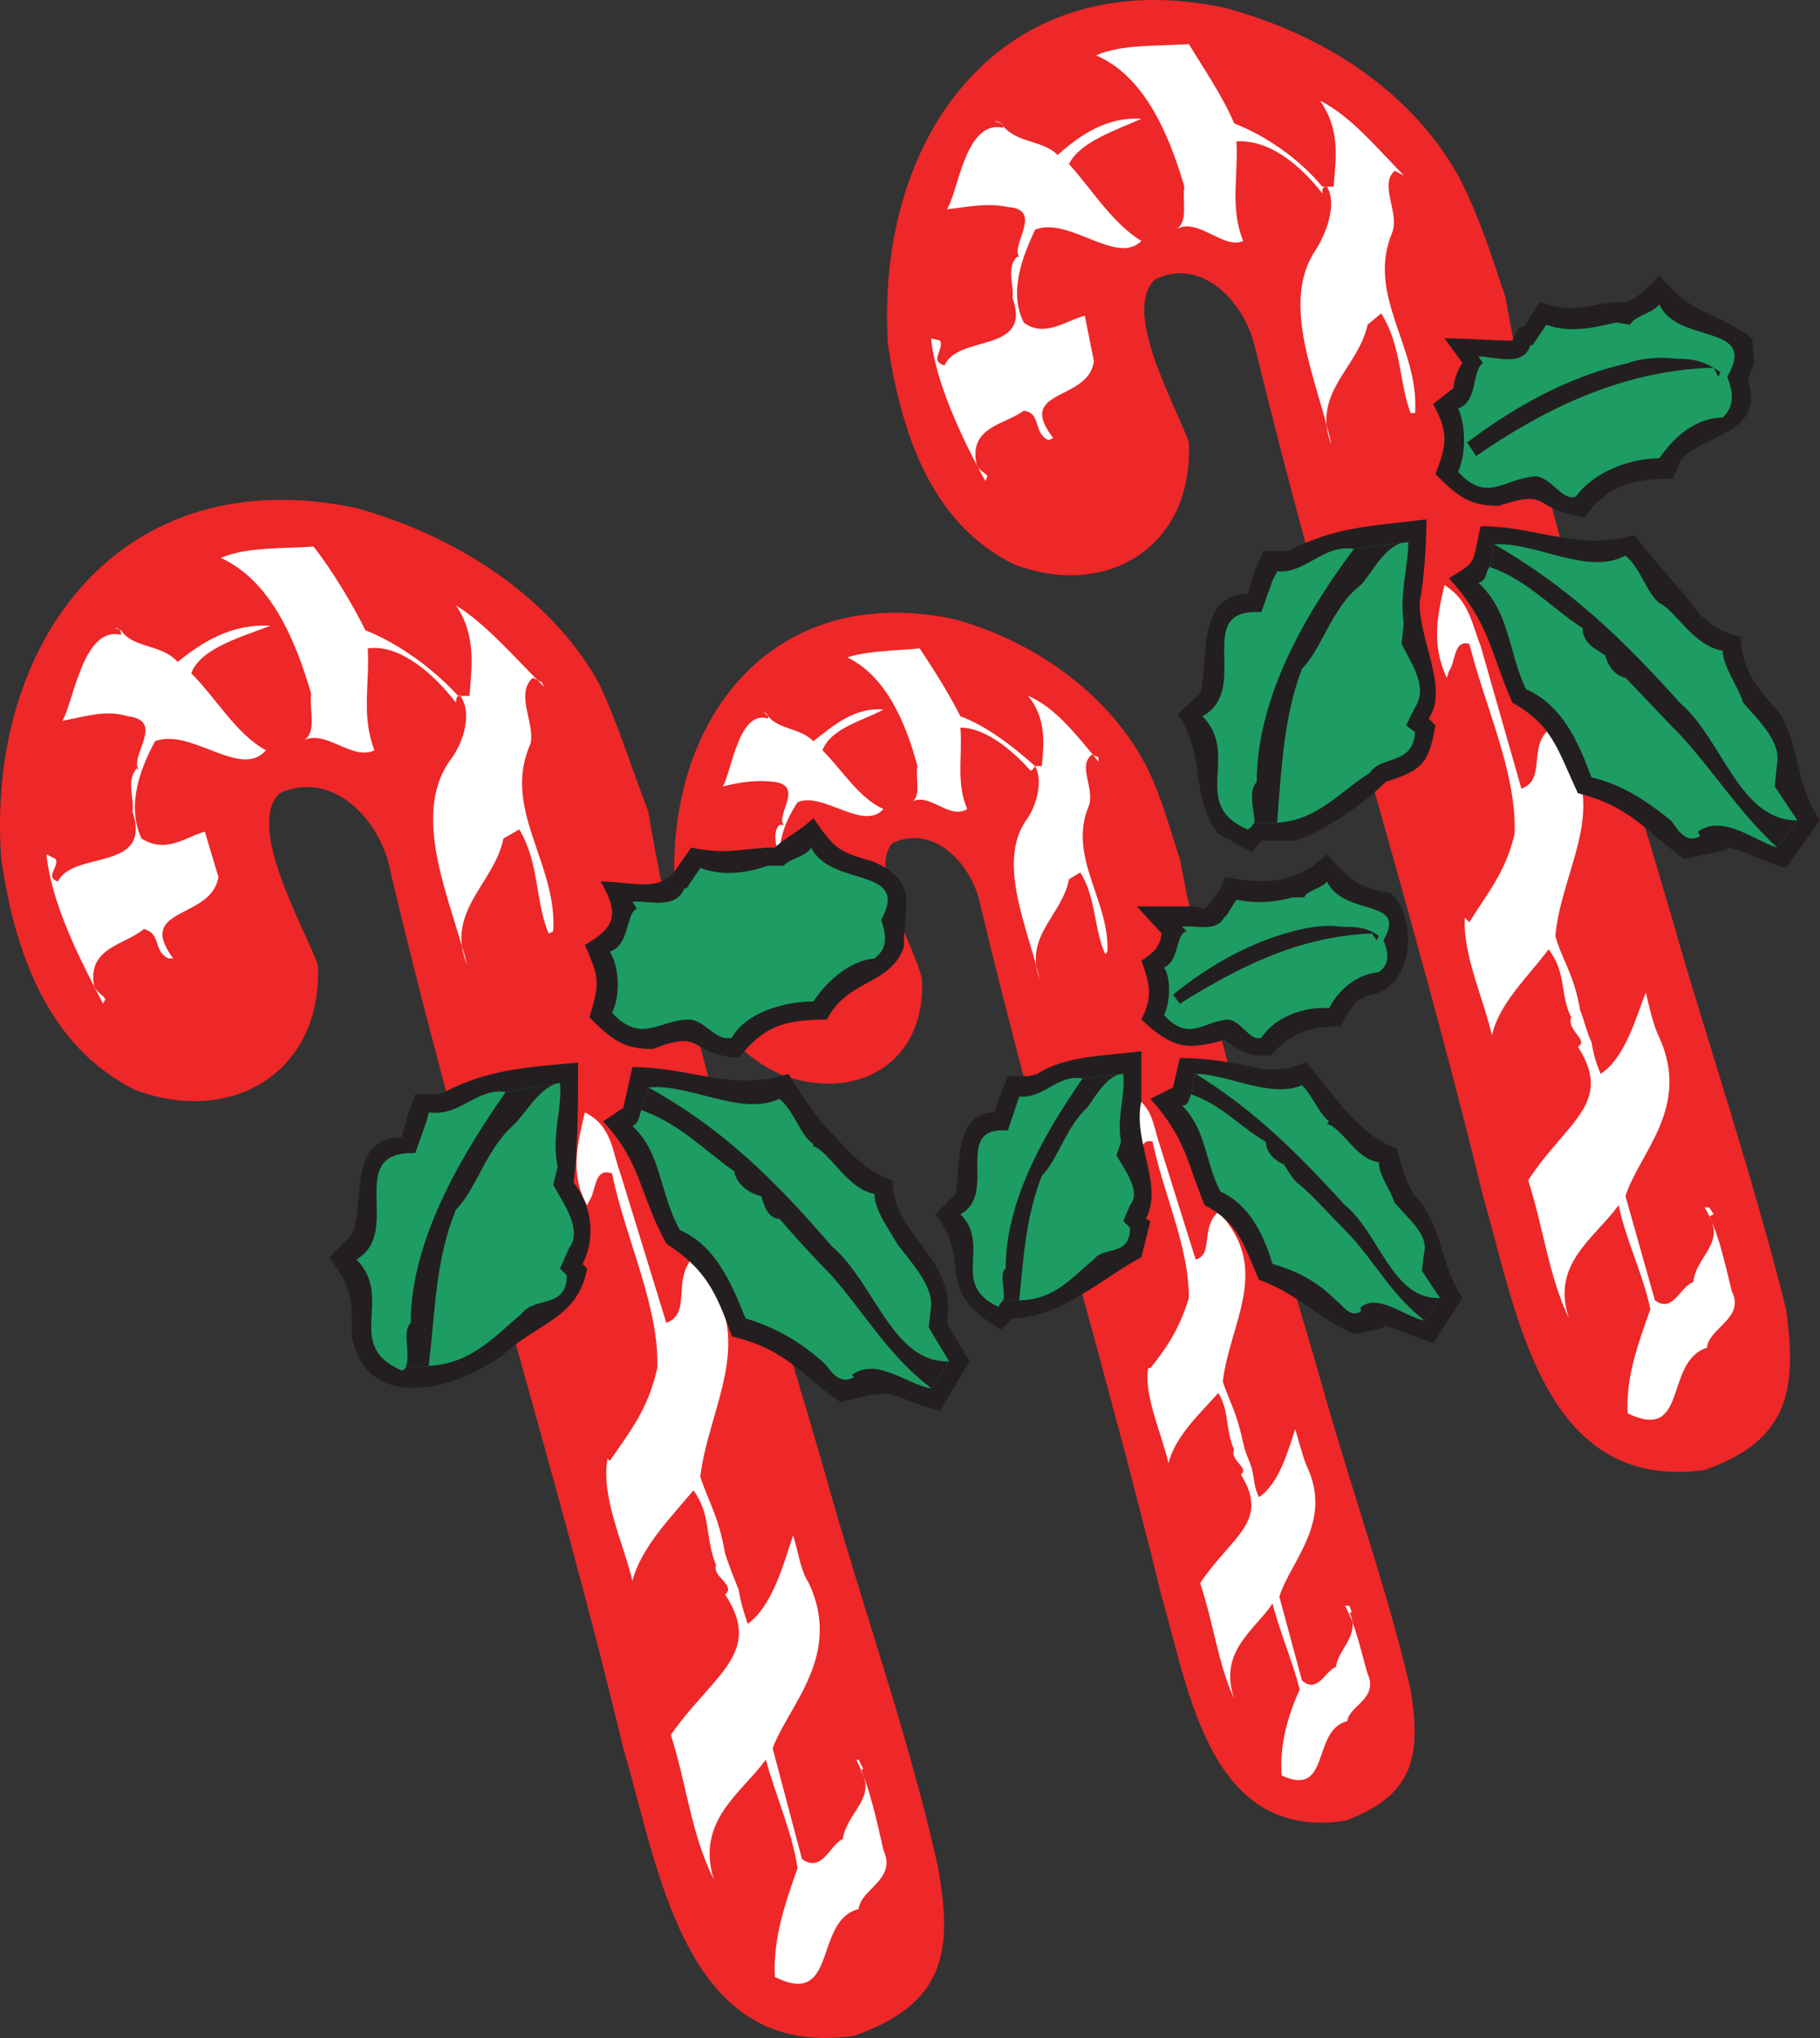 <svg xmlns="http://www.w3.org/2000/svg" width="603.414" height="675.348"><rect width="100%" height="100%" fill="#333333" stroke="none"/><path fill="#ee2728" fill-rule="evenodd" d="M276.414 498.362c11.25 39 25.5 79.5 34.5 120 5.25 28.5 2.25 45.75-27.75 56.25-56.25 8.25-64.5-54.75-76.5-95.25-23.25-96.75-55.5-197.25-78-294-4.5-15.75-19.5-30-36-22.5-11.25 11.25 8.25 44.25 12.75 57 1.5 36-29.25 53.25-60.75 41.25-28.5-14.25-39.75-45-44.25-76.5-5.25-72 39.75-132.75 117.75-116.25 32.25 9 63.75 28.5 80.25 57.75 6.75 14.25 11.25 29.25 16.5 42.75 12.75 76.5 40.5 154.5 61.5 229.5"/><path fill="#ee2728" fill-rule="evenodd" d="m216.414 345.362 3 12 24 85.5c9.75 34.5 41.25 135 49.5 167.25 8.25 34.5 5.25 43.5-13.5 48.75-15.75 4.5-34.5-8.25-42.75-33-9-26.25-43.5-162-51.75-189l-21-82.5c-6.75-24-12.75-45.75-15-55.5-8.25-26.25-6-43.5-37.5-52.5-18.75-6-31.5 3.75-35.25 13.5-8.25 21.75 3.75 39.75 12 58.5 4.5 11.25-.75 21-11.25 27.75-9.75 6.75-30.75 3-41.25-10.5-9.75-13.5-24-42-19.5-77.25 6-42.75 28.5-74.25 71.25-77.25 32.25-3 81.75 22.5 96.75 53.25 11.25 21 15.75 42 19.5 60.75l12.75 50.25"/><path fill="#fff" fill-rule="evenodd" d="M232.164 489.362c3-24.75 21-48-3-72-6 7.5 0 18-8.25 21l-15-48.75c-3-8.25-3-16.5-12-21-2.25 9.75-5.25 20.25.75 30.75l.75-1.5c2.25-3 1.5-11.25 7.5-9 4.5 21.75 15.75 44.25 15 64.5-3 13.5-9 21-15.75 30.75l-.75-.75c-2.25 12.75 5.25 27.75 8.25 40.5 3-11.25 12.75-21 20.25-30 6 8.25 3.75 15.75 7.5 24.75-1.5 3.75 6.75 6.75 3 9.75 12.75 19.5-3.75 26.25-18 46.5 5.25 16.5 6.75 33 14.25 48-6-19.5 9-28.5 17.25-39.75 3 11.25 9 24.75 10.5 36-3.75 10.5-8.25 23.25-7.5 36 21 10.5 12.75-18.75 27.75-22.5.75-6.75 12.75-9.75 8.25-19.5-2.25-9.75-4.5-21-9-30h.75l1.5 3-.75.75c5.25 9-4.5 13.5-6 22.5-4.5 2.25-6.75 11.25-13.5 6.75l-9.75-36.75c5.25-14.25 23.25-30.75 12-54.75-3-4.5-3.75-12-5.25-15.75-3 9-6.75 23.25-15 29.25-1.5-4.5-2.25-6.75-3-11.25-1.5-3.75-3-7.5-4.5-12-2.25-12.75-5.25-16.5-8.25-25.5m-77.25-169.5c-7.5-18 9-27 12-42l5.25-3c6.75 11.25 5.25 24 9.75 34.5l1.5-.75c1.5-22.5-17.25-40.5-7.5-62.25 1.5-6.75-5.25-16.5.75-21.75l3 1.5.75 1.5c-9.75-9.75-19.5-21-29.25-27 6.75 9.75 5.25 20.25 4.5 30h-3.75c-8.25-9-19.5-17.25-30.75-21.75-4.5-9-11.25-20.25-17.25-27.75-9.75.75-21.75 0-30.75 3.75 16.5 7.5 24.75 27 30 45-.75 5.25 2.25 13.5-3 15.75 7.5-4.5 16.5 6.75 24 3-4.5-11.25-1.5-22.5-2.25-33.75 10.5-1.5 21.75 8.25 29.25 18 0-1.5.75-3 1.5-2.25 4.5 6.75 0 17.25-3.75 21.75-12.75 18.75.75 46.5 6 67.5"/><path fill="#fff" fill-rule="evenodd" d="M40.164 210.362c0-1.5-.75-2.25-2.25-2.25l2.25.75c3.75 6 13.5 4.5 18.75 10.5 8.25-6.75 18-12.75 30.75-12-9.75 3.75-23.25 7.5-26.25 15.75 8.25 8.25 15 20.25 24.75 25.5-8.25 9.75-24.75-7.5-36.75-3-4.5 8.25-9.75 21-4.5 32.25 8.25 5.25 15-.75 21-2.25l4.5 15c-2.25 14.25-27.75 9.75-15 27h-1.5c-5.25-2.25-2.25-8.25-8.25-9.75-6 5.25-18.75 6-16.5 18.75.75 2.25 3 3 3.75 4.5l-.75 1.5c-8.25-15.75-17.25-33.75-18.75-49.5l3 1.5c1.5 2.25-3.75 6 .75 7.5 5.25-10.5 31.5-3 24.75-23.25.75-3.75-2.25-10.5 1.5-14.25l.75.75c-3.75-4.5 9-16.5-3.75-18-7.5-2.25-13.5 0-21.75 1.5 3.75-6 6.75-31.5 19.5-28.5"/><path fill="#ee2728" fill-rule="evenodd" d="M558.414 318.362c11.25 37.5 24 76.5 33.75 115.5 3.75 27 .75 43.5-27 53.25-54 7.5-62.25-52.5-73.5-90.75-22.5-93-53.25-189-75.75-282-3.75-15-18-29.25-33-21.75-11.25 10.5 7.5 42.75 11.25 54 1.5 35.25-27.75 51.75-57.75 40.5-27.75-13.5-37.5-43.5-42-72.75-4.5-69.75 38.25-127.5 111.75-111.75 30.75 8.25 60.75 26.25 77.25 55.5 6.75 12.75 11.25 27 15.75 40.5 12.75 73.5 39 148.5 59.25 219.75"/><path fill="#ee2728" fill-rule="evenodd" d="m500.664 172.112 3 12 22.5 81c10.5 33.75 40.5 129.75 48 160.5 8.25 32.25 5.25 41.25-13.5 46.5-14.25 4.5-33-7.5-41.25-32.25-7.5-24.75-41.25-153.75-48.75-180.75l-20.25-78c-6-23.25-12-44.25-15-54-7.5-24.75-5.25-41.25-35.25-50.25-18-6-30 3.75-33.75 13.5-6.75 20.25 3.75 37.5 11.25 56.25 4.5 10.5-.75 19.5-10.5 26.25-9 6.75-29.25 3-39-10.5s-22.5-39.75-18.75-73.5c6-41.25 27-71.25 68.25-74.25 30-3 78 21.75 92.25 51 10.5 20.25 15 40.5 18.75 58.5l12 48"/><path fill="#fff" fill-rule="evenodd" d="M515.664 310.112c2.25-24 21-45.75-2.25-68.25-6.75 6-.75 16.5-9 19.5l-13.5-47.25c-3-7.5-3.75-15-12-20.25-2.25 9.75-4.5 19.5.75 30.75l.75-2.25c2.25-3 1.5-10.5 6.75-9 5.25 21 15.75 42.75 15 63-3 12.75-9 19.5-15 29.25l-1.5-1.5c-.75 12 6 26.25 9 39 2.25-10.5 12-19.5 18.75-28.5 6 7.5 3.75 15 7.5 22.5-1.5 4.5 6 7.5 2.25 9.75 12 18.75-3.75 24.75-16.5 44.25 5.25 16.5 6.75 31.5 13.5 45.75-6-18 8.25-26.25 16.5-37.5 2.25 11.25 8.25 23.25 10.5 34.5-3.75 10.5-8.25 22.5-7.5 34.5 20.25 9.75 12-17.25 26.25-21.75.75-6.75 12.75-9.75 8.25-18.75-2.25-9-4.5-20.25-9-27.75h1.5l1.5 2.25-1.5.75c5.25 9-4.5 13.5-5.25 21.75-4.5 1.5-6.75 10.5-12.75 6l-9.75-34.5c4.5-14.25 21.75-29.25 11.25-52.5-2.25-4.5-3.75-12-4.5-15-3 7.5-6.75 21.75-15 27-1.5-3.75-2.25-6-3-10.5-1.5-3-2.25-6.75-3.75-10.5-2.25-12.75-6-16.5-8.25-24.75m-74.25-162.75c-6.75-17.25 9-25.5 12-39.75l4.5-3.75c6.75 10.5 6 23.25 9.75 33h1.5c1.5-21.75-16.5-39-7.5-60 2.25-6.75-4.5-15.75.75-20.25l3 1.5.75.75c-9-9-18-20.25-28.5-25.5 6.75 9.75 5.25 18.75 4.5 28.5h-3.75c-7.5-9-18-16.5-29.25-21-3.75-9-10.5-18.75-15-26.25-10.5.75-22.5 0-30.75 3.75 15.75 6.75 24 25.5 29.25 43.5-.75 5.25 1.5 12-3 14.25 7.5-4.5 15.75 6.75 22.5 3.75-4.5-11.25-1.5-21.75-2.25-33 10.5-.75 21 7.5 28.5 17.25 0-1.5 0-2.25 1.5-2.25 3.75 6-.75 16.5-3.75 21-12 18 .75 43.5 5.25 64.5"/><path fill="#fff" fill-rule="evenodd" d="M332.664 42.362c0-1.5-1.5-2.25-3-2.25l2.25.75c4.5 6.75 13.5 5.25 18.75 10.5 7.5-6.75 16.5-12.75 27.75-12-8.25 3.75-20.25 7.5-24 15 7.5 8.25 14.25 19.5 24 25.5-8.25 8.25-24-8.25-35.25-3.75-3.75 8.25-9 20.25-3.75 30.75 6.75 5.25 14.25-.75 20.25-2.25l3 15c-1.5 13.5-26.25 9-13.5 25.5l-1.5.75c-5.25-2.25-2.25-9-8.25-9.75-6 4.5-18 5.25-15.75 17.25.75 3 3 3 3.75 4.5l-.75 1.5c-8.25-15-16.5-33-18-47.25l3 .75c1.5 3-3.75 6.75 1.5 8.25 4.5-10.5 29.25-3.75 22.5-22.5.75-3.75-2.25-9.75 1.5-13.5h.75c-3-3.75 8.25-15.75-3.75-16.5-6.75-1.5-13.5 0-20.25.75 3.75-5.25 6-30 18.75-27"/><path fill="#ee2728" fill-rule="evenodd" d="M439.914 464.612c9 31.5 20.25 63 27.75 95.25 3.75 22.5.75 35.25-21.75 43.5-45 6.75-51.75-43.5-60.75-74.25-18.75-76.5-42.75-156-60.75-231.75-3.75-12.75-15.75-24-28.5-18-8.25 9 7.5 34.5 9.75 45 1.5 28.5-22.5 41.25-47.25 31.5-22.5-10.5-31.5-34.5-34.5-58.5-4.5-57 30.75-105 92.25-92.25 24.75 6.75 48.75 22.5 62.25 45.75 6 10.5 9 22.5 12.75 33.75 11.25 60 32.25 121.5 48.75 180"/><path fill="#ee2728" fill-rule="evenodd" d="m393.414 344.612 1.5 9.75 18.75 66.75c8.25 27 33.75 106.5 39 132 6.75 26.25 4.5 33.75-10.5 38.25-12 3.75-27-6-33.75-26.25-6-20.25-33.75-127.5-40.5-148.5l-15.75-64.5c-6-18.75-9.75-36.75-12.75-44.25-5.25-21-3.75-34.5-29.25-41.25-14.25-4.5-24 3-27 10.5-6.75 17.25 3 31.5 9.75 46.5 3 8.25-.75 15.75-9.75 21.75-6.75 5.25-23.25 2.25-31.5-9.75-7.5-9.75-18.75-31.5-15-59.25 3.75-33.75 21.75-58.5 55.5-61.5 24.75-2.25 63.75 18 75.75 42 8.25 16.5 12 33 15.75 48l9.75 39.75"/><path fill="#fff" fill-rule="evenodd" d="M405.414 457.862c2.25-19.5 16.5-37.5-1.5-56.25-6 5.25-1.5 14.25-7.5 15.75l-12-38.25c-2.25-6.75-2.25-12.75-9.75-16.5-1.5 8.25-3 15.75.75 24l.75-1.5c2.25-1.5 1.5-8.25 6-6.75 3.75 18 12 34.5 12 51.75-3 9.75-6.75 15.75-12.75 23.25h-.75c-1.5 9 4.5 21.75 6.75 31.5 2.25-9 10.5-16.5 16.5-23.25 3.75 6 2.25 12 5.25 18.75-1.5 3.75 5.25 6 2.25 8.25 9.75 15.75-3 20.25-13.5 36 4.5 13.5 6 27 11.25 38.25-5.25-15.75 6.75-22.5 12.75-31.5 2.25 9 6.75 19.5 9 28.5-3.75 8.25-6.75 18-6 28.5 16.5 7.5 9.75-15 21.75-18 .75-5.25 10.5-7.5 6.75-15.75-2.25-7.5-3.75-15.75-7.5-22.5h1.5l.75 2.25h-.75c3.75 7.5-3.75 12-4.5 18-3.75 1.5-6 9-11.25 4.5l-7.5-27.75c3.75-12 18-24.75 9-43.5-1.5-3.75-3-9.75-3.75-12-2.25 6.75-5.25 18-12 22.5-1.5-3-1.5-5.25-2.25-9-.75-3-2.25-5.25-3-9-2.25-10.5-4.5-13.5-6.75-20.25m-60.75-133.5c-5.25-14.25 7.5-21 9.75-33l3.75-2.25c5.25 8.25 4.5 18.75 8.25 27l.75-.75c.75-17.25-13.5-31.5-6-48.75 1.5-6-3.75-12.75.75-16.5l2.25.75v1.5c-6.75-8.25-14.25-18-23.25-21.75 6 7.5 5.25 15.75 4.5 23.25h-2.25c-7.5-6.75-16.5-13.5-24.75-16.5-3.75-7.5-9-15.75-13.5-22.5-7.5.75-17.25.75-24 3 12.75 6 19.5 21.75 23.25 36-.75 4.5 1.5 10.5-2.25 12 6-3.75 12.75 6 18.75 2.25-3.75-9-1.5-17.25-2.25-27 8.25 0 17.25 7.5 23.25 14.25.75 0 1.5-1.5 1.5-1.5 3 5.25 0 14.25-3 18-9.75 14.25.75 36 4.5 52.5"/><path fill="#fff" fill-rule="evenodd" d="M254.664 238.112c0-.75 0-1.5-1.5-2.25l1.5 1.5c3.75 4.5 10.5 3.75 15 8.25 6.75-5.25 13.5-11.25 23.25-10.5-6.75 3.75-17.25 6-20.25 13.5 6.75 6.75 12 15.75 20.25 19.5-6.75 7.5-20.25-6-28.5-2.25-4.5 6.75-8.25 16.5-4.5 25.5 6.75 3.75 12.75-.75 16.5-1.5l3.75 11.25c-1.5 11.25-21.75 8.25-12 21l-.75.75c-4.5-1.5-2.25-6.75-6.75-7.5-5.25 3.75-14.25 4.5-13.5 14.25.75 1.5 3 2.25 3.75 3.75l-.75 1.5c-6.75-12.75-13.5-27-15-39.75l2.25.75c1.5 3-2.25 5.25 1.5 6.75 3.75-8.25 24-3 18.75-18 .75-3-2.25-8.25.75-11.25h1.5c-3-3 6.75-12.75-3-14.25-6-.75-11.25 0-17.25 1.5 3-5.25 5.25-25.5 15-22.5"/><path fill="#231f20" fill-rule="evenodd" d="M259.164 299.612c3.75-.75 10.5-.75 15.75-.75 6 0 9.75.75 15 4.5l-.75 1.5-1.5-3c-30.75.75-57 14.25-78.75 28.5l-3-3.75c15-11.25 33-21.75 53.25-27"/><path fill="#231f20" fill-rule="evenodd" d="M299.664 313.862c-4.5 12.75-18.75 10.5-25.5 24-14.25 0-21 2.25-29.25 12.75-17.25-1.5-11.25-9.75-28.5-3-9.75 0-13.5-3-21-10.5 3.75-12 3-13.5-1.5-24 10.5-6 11.25-10.5 5.25-21 9.75 0 19.5 3.75 24.75-3.75l5.25-7.5c11.25 2.25 14.25.75 25.5 0h2.25c3-3 9-6 12.75-9.75 6.75 9.75 8.25 11.25 19.5 14.25 15.75 6.75 10.5 14.25 10.5 28.5"/><path fill="#1d9d63" fill-rule="evenodd" d="M268.914 280.862c6.75 13.5 33 6 23.25 24 2.25 6.75 1.5 9.75-2.25 12.75-8.25.75-15.75 7.5-20.25 14.25-9.75 0-22.5 3.75-27 12-5.25 1.5-9-6-14.25-6-9.75 0-15.75 8.25-25.5-2.25 3-6 2.25-15.75-.75-20.25 6.75-2.25 5.25-12.75 9-14.25l-1.5-2.25c4.5-.75 14.25 3 17.25-4.5h.75l4.5-6.75c8.25 3 15.75 1.5 22.5-.75h5.25c1.5-2.25 7.5-3 9-6"/><path fill="#231f20" fill-rule="evenodd" d="m378.414 416.612 3-12-1.5-.75c6-11.25-4.5-25.5-1.5-39v-16.5c-12 1.5-25.5 1.5-34.5 7.5l-3 .75h-6.75l-3 7.5-1.5 4.5c-13.5 0-11.25 18.75-12.75 27l-6.75 6.75c12.75 16.5-1.5 24.75 21.75 38.25l3.75-3.75c15.75 0 30-13.5 42.75-20.25"/><path fill="#1d9d63" fill-rule="evenodd" d="M337.914 430.862c12 0 18-8.25 24.75-13.5 3-4.5 12-.75 12-10.5l-2.25-2.25 2.25-5.25c3.75-4.5-1.5-11.25-4.5-16.5l1.5-4.5c-1.5-8.25 1.5-15 .75-22.5l-13.5 1.5c-8.25-1.5-12.75 6.75-21 6l-3.75 11.25c-18.75-1.5-3 21-15.75 27.75 10.5 10.5-3.75 23.25 12.75 30.75 0-.75.75-1.5 1.5-2.25h5.25"/><path fill="#231f20" fill-rule="evenodd" d="M372.414 355.862c-5.25 0-9.75 8.25-12 11.25-6.75 6-9.75 17.25-15 22.5-5.25 13.5-6 26.25-7.5 41.25h-5.25c.75-3-1.5-9 .75-10.5 0-24.75 15.75-48.75 25.5-63l13.5-1.5m77.25-24-2.25 3-3 5.25c-10.5 0-16.5 2.25-23.25 9.75-7.5 0-8.25-.75-14.25-4.5l-.75-.75c-12 3-16.5 3.75-27.75-6.75 3.75-7.5 3-11.25 0-19.5 4.5-3 6-4.5 6.75-9l-8.25-9h18.75l3.75.75c3-3 5.25-6 6.75-10.5 15 3 24 1.5 33.75-7.5 7.5 8.25 10.5 11.25 21 12.75 9 7.5 8.25 30.75-6 33.75-1.5 0-3.75 1.5-5.25 2.25"/><path fill="#1d9d63" fill-rule="evenodd" d="M439.914 292.112c6 12 27 5.25 18.75 19.5 2.25 5.25 1.5 8.25-1.5 10.5-7.5.75-13.5 6-16.5 12-8.25-.75-18 3-22.5 9.75-3.75 1.5-6.75-6-11.25-6-8.25.75-12.75 7.5-21-1.5 2.25-4.5 2.25-12.75 0-15.75 5.25-2.25 3.75-11.25 7.5-12l-1.5-1.5c3.75-.75 12 2.25 14.25-3.75v.75l3.75-6c6.75 1.5 13.5.75 18.75-.75h3.75c.75-2.25 6-3 7.5-5.25"/><path fill="#231f20" fill-rule="evenodd" d="M431.664 307.862c3.75-.75 9-1.5 12.75-.75 5.25 0 8.25 0 12.75 3l-.75 1.5-1.5-2.25c-24.75.75-45.75 12-63.75 23.25l-2.25-3c12-9.75 26.25-18 42.75-21.75m-12.75 46.5c-9.75-2.25-18-3.75-27.75-3.75l-2.25 9.75-7.5 3.75c12 13.5 12 21 18 35.25 11.25 6 12.75 12.75 18 24.75 12.75 4.5 19.5 12.75 31.5 18l10.5-2.25-.75-.75c5.25 1.5 12 4.5 16.5 6l9.75-15c-7.5-11.25-6-21-14.25-32.25-3.75-3-6-11.25-7.5-17.25-12.75-4.5-21-18-30-28.5-6 2.25-9 2.25-14.25 2.25"/><path fill="#1d9d63" fill-rule="evenodd" d="m477.414 430.112-6-9 .75-6c1.5-6-5.25-11.25-9.75-16.5-1.5-4.5-5.25-9-5.25-13.5-7.5-.75-12-11.25-17.25-12.75l.75-.75c-3.75-3-5.25-8.25-9-12-10.5 4.5-24.75-3.75-35.25-3.75l-1.5 6.75c-.75 1.5-.75 3.75-3 3.75 8.25 8.25 7.5 18.75 12.75 28.5 9.75 4.5 14.25 14.25 17.25 24 8.25 2.25 15 6 21 12 2.25 1.5 4.5 6 8.25 3.75v-1.5c6-4.5 14.25 3 21 4.5l5.25-7.5"/><path fill="#231f20" fill-rule="evenodd" d="M477.414 430.112c-15.75.75-20.25-21.75-31.5-30.75-15.75-17.25-30-31.5-49.5-43.5l-1.5 6.75c10.5 3.75 15.75 10.5 24.75 15.75 0 3.75 3.75 6.75 6 7.5 1.5 2.25 3 5.25 5.25 6.75 3.75 3 10.5 10.5 15 15 9 9 15 21 25.5 29.25l.75.75 5.25-7.5m-310.5 18.75c11.25-10.5 24.75-12 27.75-28.5l-1.5-1.5c4.5-9 3-19.5-3-27 1.5-10.5 1.5-28.5 1.5-39.75-16.5 1.5-30 2.25-44.25 9.75l-2.25.75h-7.5l-2.25 6-2.25 8.25c-18 0-12 21.75-16.5 32.25l-7.5 7.5c7.5 10.5 7.5 12 7.5 26.25 5.25 26.25 35.25 17.25 50.25 6"/><path fill="#1d9d63" fill-rule="evenodd" d="M142.164 452.612c14.25-.75 21.75-9.75 30.75-17.25 4.5-6 15-1.5 15-12.75l-2.25-2.25 3-6.75c4.5-6-1.5-14.25-5.25-21l1.5-6c-2.25-9.75 1.5-18.75.75-27.75l-18 3c-9.75-1.5-15 8.25-25.5 6.75l-.75 3-3.75 10.5c-24-.75-3.75 26.25-19.5 35.25 12.75 12.75-4.5 28.5 15 36.75.75 0 1.5-.75 1.5-1.5h7.5"/><path fill="#231f20" fill-rule="evenodd" d="M185.664 358.862c-6.75.75-12 11.25-15.75 14.25-9 8.25-12 21-18.75 27.75-6.75 16.5-6.75 32.25-9 51.75h-7.5c1.5-4.5-1.5-11.25 1.5-14.25 0-29.25 19.5-59.25 31.5-76.5l18-3m87.75 14.25c-3.75-4.5-8.25-11.25-12-17.25-18.75 6-32.25-2.25-51.75-2.25l-3 13.5-6.75 4.5c12.75 13.5 12 24 21 40.5 12.75 8.25 16.5 15.75 21.75 30.75 18.75 4.5 22.5 12.75 36 21.75 20.25-5.25 14.25-2.25 33 3l9.75-16.5-7.5-12.75c3.75-21.75-18-28.5-18-47.25-9.75-3-15.75-11.25-22.5-18"/><path fill="#1d9d63" fill-rule="evenodd" d="m314.664 451.112-6.75-11.25.75-6.75c.75-7.5-7.5-15.75-11.25-21-3-5.25-7.5-11.25-7.5-16.5-9-1.5-15-14.25-20.25-15.75v-.75c-4.5-3-6-10.5-11.25-15-12.75 6-30-5.25-43.5-3.75l-2.25 7.5c-.75 1.5-.75 4.5-3 5.25 9.75 9 9 22.5 15.75 34.5 12 5.25 17.25 18 21.75 29.25 9.75 3 18 7.5 26.25 15 1.5 1.5 4.5 7.5 9.75 4.5l-.75-.75c8.25-6 18 3 26.25 4.5l6-9"/><path fill="#231f20" fill-rule="evenodd" d="M314.664 451.112c-18.75.75-24.75-26.25-39-38.25-18-21-36-39-60.75-52.5l-2.25 7.5c12.75 4.5 21 13.5 30.75 20.25.75 4.5 5.25 7.5 9 8.25.75 3 2.25 7.5 6 7.5 4.5 5.25 12 13.5 17.25 18.75 10.5 12 18.75 26.25 32.25 36.75l.75.75 6-9m114.75-172.5c10.5-3.75 22.5-12 30-19.5 11.25-3.75 14.25-5.25 16.5-18.75l-2.25-2.25c6.75-9.75-3-25.5-3-38.25 1.5-8.25 2.25-18.75 2.25-27.75-18 2.25-30 2.25-45.75 10.5h-8.25l-3 6.75-2.25 7.5c-17.25 0-12.75 22.5-15.75 33l-7.5 6.75c9.75 14.25 3.75 26.25 13.5 39.75l11.25 6 3-3.75h11.25"/><path fill="#1d9d63" fill-rule="evenodd" d="M423.414 272.612c13.5-.75 21-10.5 30.75-16.5 3.75-6 14.25-2.25 15-13.5l-3-2.25 3-6c4.5-6.75-1.5-15-4.5-21l.75-6.75c-1.5-9.75 1.5-18.75 1.5-27l-18 2.25c-10.5-1.5-15.75 8.25-25.5 7.5l-1.5 3-3.75 10.5c-23.25-1.5-3 25.5-19.5 34.5 12.75 12.75-4.5 29.25 15 37.5 1.5-.75 1.5-1.5 2.25-2.25h7.5"/><path fill="#231f20" fill-rule="evenodd" d="M466.914 179.612c-7.5 0-12 10.5-15.75 14.25-9.75 7.5-12.75 21-19.5 27.75-6 15.75-6.75 32.25-8.25 51h-7.5c0-3.75-2.25-10.5.75-13.5 0-30 18.75-59.25 32.25-77.25l18-2.25m112.5-54c6 18-13.5 18-21.75 26.25l-3 6.75c-13.5 0-21.75 2.25-29.25 12.75-18-2.25-10.5-9.75-28.5-3.75-9.75 0-13.5-3-21-10.5 3.75-9.75 4.5-13.5-.75-23.25l6.75-5.25c0-2.25 1.5-6.75 3-8.25l-6-8.25c6 0 16.5.75 22.5.75l2.25-4.5h1.5l5.25-8.25c13.5 4.5 15.75 0 27.75 0 3.75 0 10.5-6.75 12-9 10.5 13.5 18.75 12 30.75 21l.75 8.25-2.25 5.25"/><path fill="#1d9d63" fill-rule="evenodd" d="M550.164 100.862c6 13.5 33 6 22.5 24 2.25 6 2.25 9.75-1.5 13.5-9 0-16.5 6.75-21 13.5-9.75 0-21.75 4.5-27.75 12.75-4.5 1.5-8.25-6.75-13.5-6.75-10.5.75-15.75 9-25.5-1.5 3-6.75 2.25-16.5 0-21 6.75-2.25 4.5-12.75 8.25-15l-1.5-2.25c5.25 0 15 3.75 17.25-3.75h.75l4.5-6.75c8.25 3 16.5.75 23.25-.75l4.5.75c1.5-3 7.5-3.75 9.75-6.75"/><path fill="#231f20" fill-rule="evenodd" d="M539.664 120.362c3.75-1.5 10.5-2.25 15.75-1.5 6 0 9.75.75 15 4.5l-.75 1.5-1.5-3c-30.75.75-57 14.25-78.75 29.25l-3-4.5c15-11.25 33-21.75 53.25-26.25m24 83.25c-6.75-9-15-17.25-21.75-26.25-19.5 5.25-32.25-3-51-3-3 12.75-.75 11.25-10.5 17.25 13.5 15 13.5 24 21 41.25 13.5 7.5 15 15.75 21.75 30 18 4.5 23.25 13.5 35.25 21.75l14.25-3v-.75c6 .75 12.75 5.25 19.5 6.75l11.25-15.75c-9-13.5-6-24.75-14.25-36.75-6.75-6.75-12-14.25-12-24-6-1.5-9.75-3.75-13.5-7.5"/><path fill="#1d9d63" fill-rule="evenodd" d="m595.914 271.862-7.5-11.25.75-7.5c1.5-7.5-6.75-15-11.25-20.25-1.5-5.25-6.75-12-6.75-17.25-9.75-1.5-15.75-13.5-21-15.75-4.5-3.75-6-11.25-11.25-15.75-12.75 6.75-29.25-4.5-43.5-3.75l-1.5 7.5c-1.5 1.5-.75 4.5-3.75 5.25 10.5 9.75 9.75 22.5 15.75 35.25 12 5.25 17.25 17.25 21.75 29.25 9.75 2.25 18 7.5 26.25 14.25 1.5 1.5 4.5 8.25 9.75 5.25l-.75-1.5c8.25-6 18.75 3 26.25 5.25l6.75-9"/><path fill="#231f20" fill-rule="evenodd" d="M595.914 271.862c-19.5 0-24.75-27-39-39-18.75-21-36.75-38.25-61.5-52.5l-1.5 7.5c12.75 4.5 20.25 13.5 30.75 20.25 0 5.25 5.25 7.5 7.5 9 .75 3 3 6.75 6.75 7.5 4.5 4.5 12.75 13.5 18 18.75 10.5 11.25 19.5 25.5 31.5 36.75l.75.75 6.75-9"/></svg>
